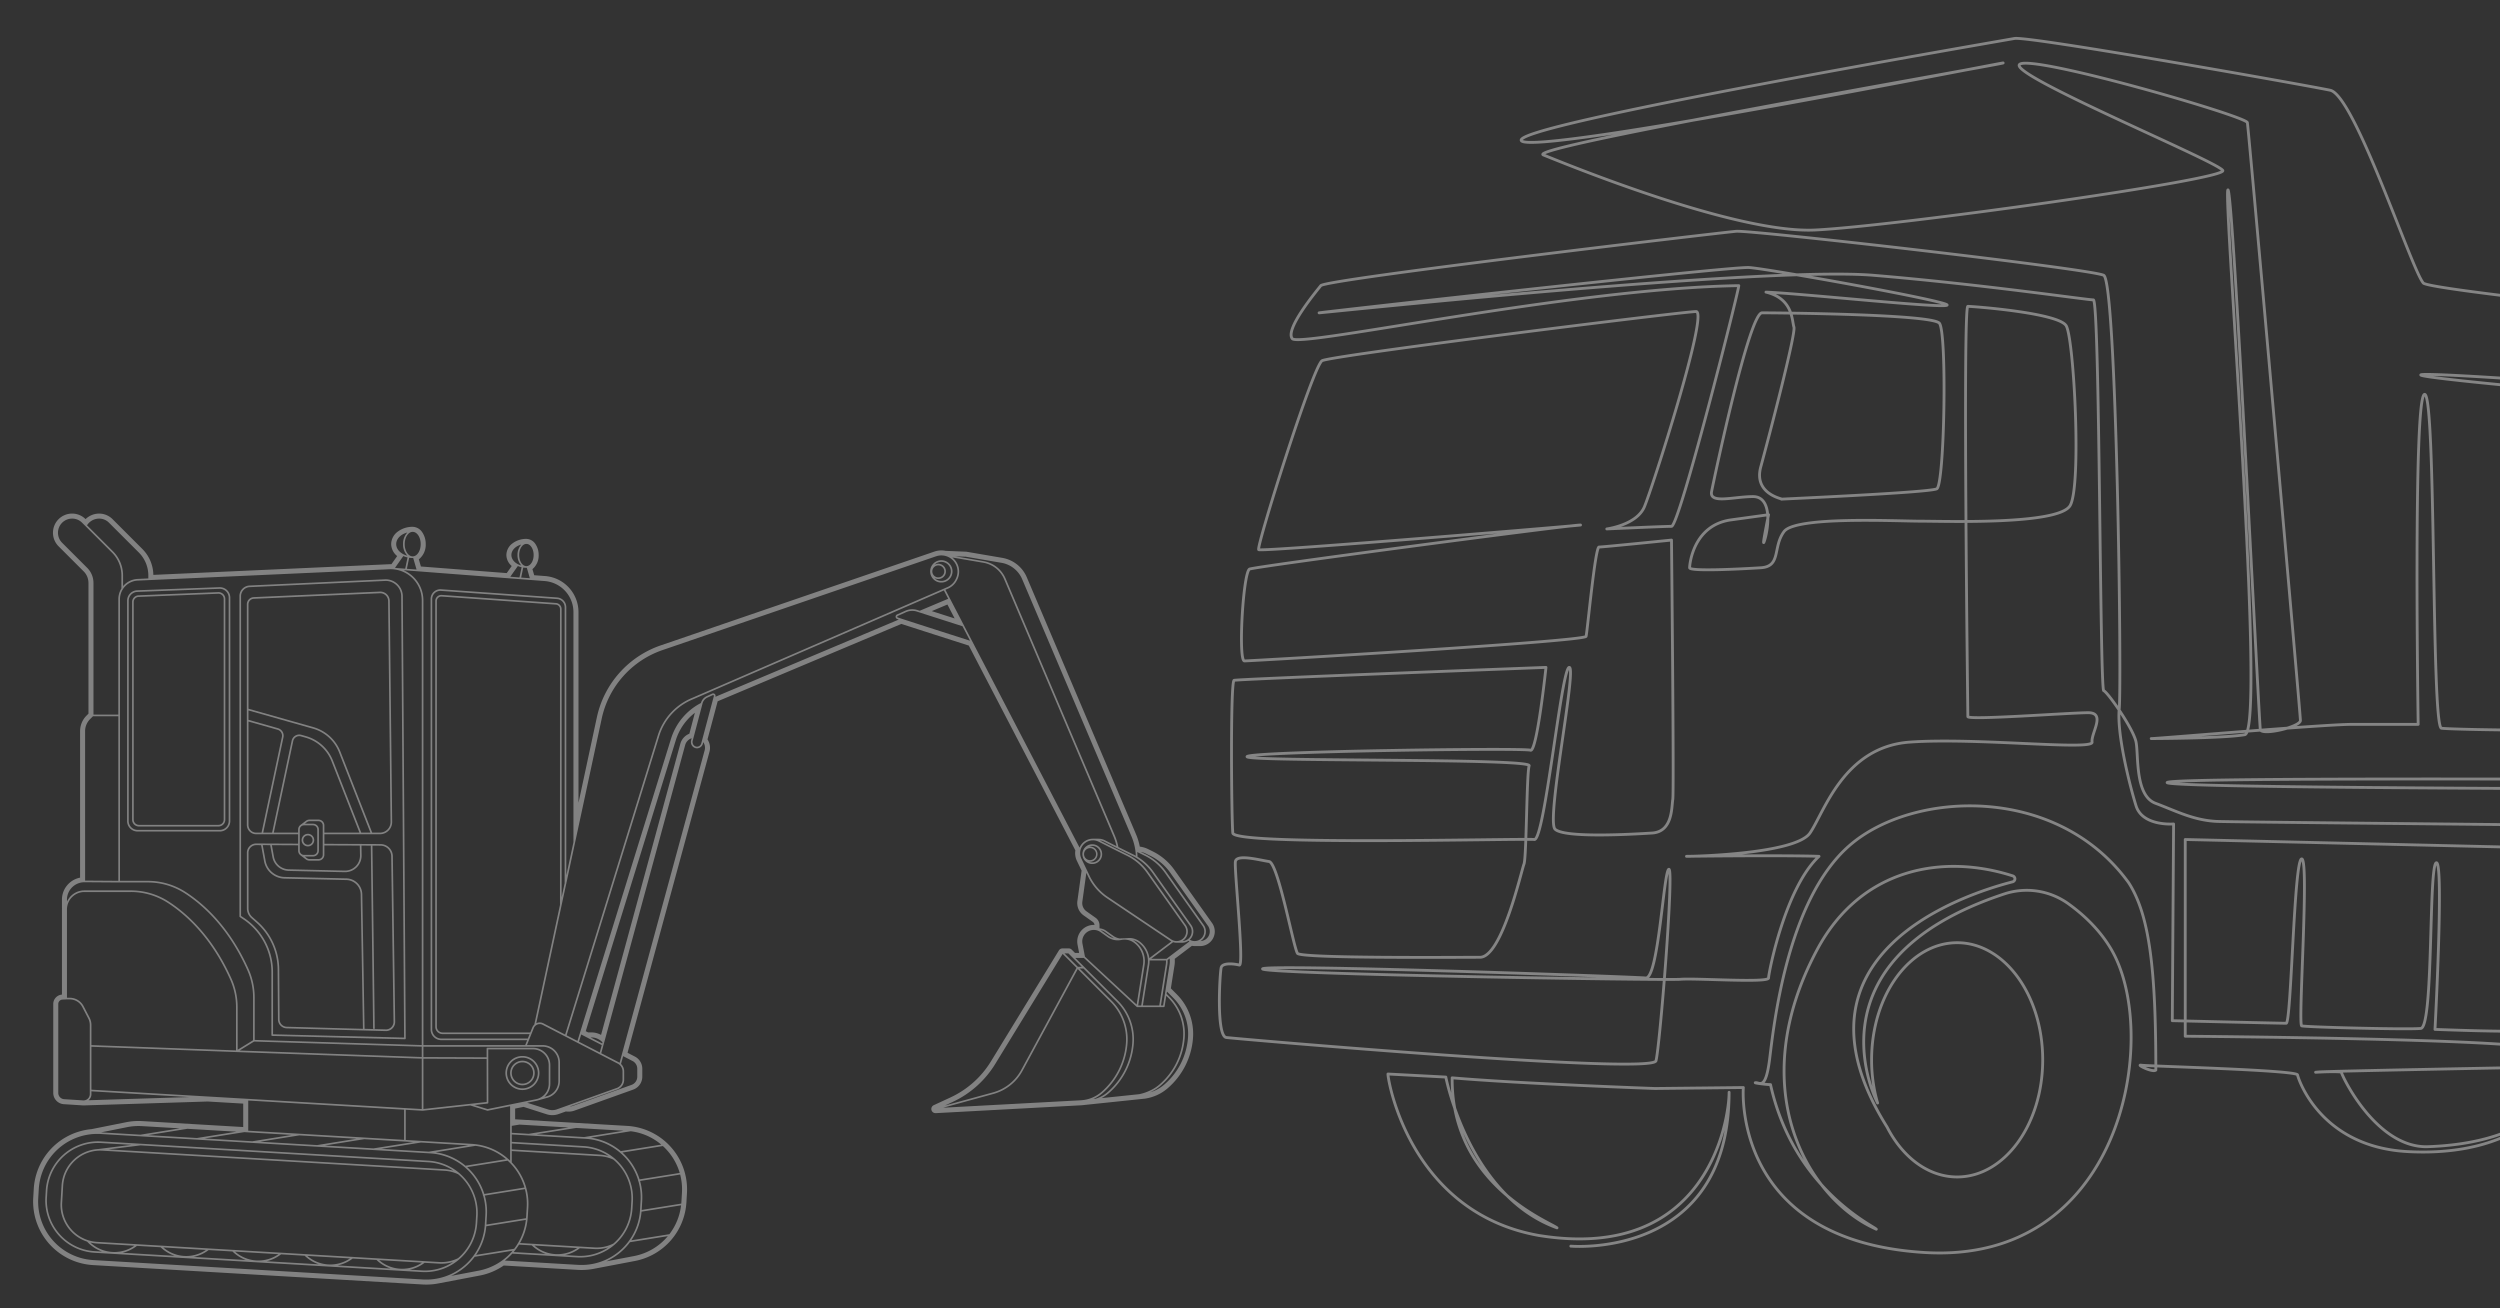 <?xml version="1.0" encoding="UTF-8"?><svg xmlns="http://www.w3.org/2000/svg" width="879" height="460"><rect width="100%" height="100%" fill="#333333" stroke="none"/><defs><clipPath id="a"><path data-name="Rectangle 2090" transform="translate(-14431 -10219)" fill="#fff" d="M0 0h879v460H0z"/></clipPath><clipPath id="b"><path data-name="Rectangle 1918" fill="#fff" stroke="rgba(0,0,0,0)" d="M0 0h415.472v271.087H0z"/></clipPath><clipPath id="c"><path data-name="Rectangle 2030" fill="none" stroke="#fff" d="M0 0h824.692v430.27H0z"/></clipPath></defs><g data-name="Groupe de masques 2400" transform="translate(14431 10219)" clip-path="url(#a)"><g data-name="Groupe 2567"><g data-name="Groupe 2290"><g data-name="Groupe 2289" transform="translate(-14419.355 -10038.424)" clip-path="url(#b)" fill="#fff" stroke="rgba(0,0,0,0)" opacity=".39"><path data-name="Tracé 2586" d="M129.998 29.09l1.021 155.441a.3.3 0 01-.295.3h-.007l-46.657-1.167a.294.294 0 01-.287-.294v-22.126a22.3 22.3 0 00-9.958-18.6l-1.151-.767a.294.294 0 01-.131-.245V29.04a3.756 3.756 0 013.59-3.758l47.567-2.177a6.031 6.031 0 016.307 5.986m-2.285-3.908a5.391 5.391 0 00-3.739-1.5c-.085 0-.171 0-.256.006L76.149 25.87a3.169 3.169 0 00-3.029 3.17v112.435l1.02.679a22.891 22.891 0 0110.22 19.089v21.835l46.067 1.152-1.018-155.14a5.4 5.4 0 00-1.7-3.912"/><path data-name="Tracé 2587" d="M65.635 111.8h-28.9a3.71 3.71 0 01-3.706-3.706V30.663a3.694 3.694 0 013.566-3.7l28.9-1.09a3.705 3.705 0 013.845 3.7v78.522a3.71 3.71 0 01-3.706 3.706m3.117-82.228a3.117 3.117 0 00-3.113-3.117h-.121l-28.9 1.09a3.107 3.107 0 00-3 3.115v77.432a3.121 3.121 0 003.117 3.117h28.9a3.12 3.12 0 003.117-3.117z"/><path data-name="Tracé 2588" d="M65.171 110.031h-27.97a2.416 2.416 0 01-2.413-2.413V31.09a2.356 2.356 0 012.268-2.361l28.019-1.124a2.413 2.413 0 012.51 2.411v77.6a2.416 2.416 0 01-2.413 2.413m1.824-80.014a1.824 1.824 0 00-1.822-1.825h-.076l-28.019 1.124a1.769 1.769 0 00-1.7 1.772v76.528a1.827 1.827 0 001.824 1.825h27.97a1.826 1.826 0 001.824-1.825z"/><path data-name="Tracé 2589" d="M124.064 181.958h-.139l-34.812-.961a3.158 3.158 0 01-3.031-3.138l-.125-17.636a22.062 22.062 0 00-7.37-16.283l-1.9-1.691a4.6 4.6 0 01-1.538-3.429v-19.551a3.285 3.285 0 013.284-3.286h.018l14.721.071v-3.3H78.427a3.29 3.29 0 01-3.286-3.286V31.905a2.533 2.533 0 012.426-2.535l44.332-1.953a3.353 3.353 0 013.5 3.314l.846 77.655a4.32 4.32 0 01-4.321 4.368h-19.51v3.346l19.772.094a4.344 4.344 0 014.3 4.261l.82 58.208a3.253 3.253 0 01-3.244 3.3m-45.615-65.386a2.7 2.7 0 00-2.711 2.7v19.548a4.008 4.008 0 001.341 2.99l1.9 1.691a22.652 22.652 0 017.567 16.718l.125 17.636a2.569 2.569 0 002.463 2.554l26.83.741-.8-47.24a5.13 5.13 0 00-5.025-5.056l-21.753-.5a7.523 7.523 0 01-7.2-6.136l-1.036-5.632zm-2.719-44.063l10.38 2.938a2.744 2.744 0 011.931 3.2l-7.128 33.516h3.116L90.9 79.839a2.737 2.737 0 013.422-2.064l1.631.461a14.476 14.476 0 019.485 8.6l9.924 25.33h3.223L107.507 83.89a13.884 13.884 0 00-9.1-8.249l-22.682-6.42zm2.7 39.657h1.883l7.154-33.638a2.154 2.154 0 00-1.516-2.514L75.73 73.126v36.347a2.7 2.7 0 002.7 2.7m46.151-1.108a3.7 3.7 0 001.078-2.665l-.846-77.655a2.765 2.765 0 00-2.886-2.732l-44.332 1.953a1.945 1.945 0 00-1.863 1.947v36.7l22.842 6.465a14.477 14.477 0 019.484 8.6l11.163 28.491h2.7a3.706 3.706 0 002.655-1.108m-9.846 1.108l-9.84-25.115a13.886 13.886 0 00-9.1-8.25l-1.631-.461a2.149 2.149 0 00-2.686 1.62l-6.848 32.206h8.543V111.1a2.064 2.064 0 01.874-1.684h0l1.89-1.432.179.235-.177-.239a2.049 2.049 0 011.227-.4h3.183a2.068 2.068 0 012.066 2.066v2.518zm-18.415 9.02a1.47 1.47 0 00.847.267h3.183a1.479 1.479 0 001.477-1.478v-10.331a1.479 1.479 0 00-1.477-1.478h-3.183a1.465 1.465 0 00-.874.286h0l-.767.581h2.9a2.068 2.068 0 012.066 2.066v7.412a2.068 2.068 0 01-2.066 2.066h-2.9zm-2.053-1.56l.174.132a1.468 1.468 0 00.8.238h3.183a1.479 1.479 0 001.477-1.478V111.1a1.479 1.479 0 00-1.477-1.478h-3.183a1.468 1.468 0 00-.824.252l-.014.01h0a1.476 1.476 0 00-.64 1.216v7.412a1.473 1.473 0 00.5 1.108m6.083 2.415h-3.183a2.054 2.054 0 01-1.188-.375l.169-.241-.178.234-1.867-1.419a2.065 2.065 0 01-.928-1.723v-1.875l-9.218-.044.749 4.074a5.384 5.384 0 005.15 4.391l19.7.455a5.253 5.253 0 005.374-5.34l-.057-3.433-12.46-.059v3.288a2.069 2.069 0 01-2.066 2.066m25.551-1.58a3.752 3.752 0 00-3.716-3.68l-2.864-.014.815 64.41-.589.007-.815-64.421-3.268-.016.057 3.42a5.842 5.842 0 01-5.837 5.94h-.14l-19.7-.455a5.975 5.975 0 01-5.715-4.873l-.769-4.184-2.605-.012 1.015 5.522a6.933 6.933 0 006.632 5.655l21.753.5a5.717 5.717 0 015.6 5.635l.8 47.266 7.394.2a2.664 2.664 0 002.774-2.7z"/><path data-name="Tracé 2590" d="M96.616 112.589a2.221 2.221 0 11-2.221 2.221 2.223 2.223 0 012.221-2.221m0 3.853a1.632 1.632 0 10-1.632-1.632 1.634 1.634 0 001.632 1.632"/><path data-name="Tracé 2591" d="M4.43 238.065a18.466 18.466 0 0119.5-17.33l115.051 6.771a18.444 18.444 0 0117.33 19.5l-.138 2.346a18.439 18.439 0 01-18.411 17.362c-.361 0-.724-.01-1.086-.032l-115.051-6.771a18.446 18.446 0 01-17.33-19.5zm134.515-9.971l-101.183-5.955-11.221 1.412 118.181 6.955a13.649 13.649 0 013.044.529 17.688 17.688 0 00-8.82-2.942m16.639 21.22l.138-2.346a17.716 17.716 0 00-6.288-14.677 12.976 12.976 0 00-4.746-1.2l-120.3-7.08a13.087 13.087 0 00-13.814 12.277l-.35 5.96a13.061 13.061 0 0012.277 13.812l120.3 7.08a13.063 13.063 0 006.622-1.359 17.707 17.707 0 006.161-12.47m-34.841 13.12l-8.4-.494a12.788 12.788 0 01-5.264 2.407l18.582 1.094a12.876 12.876 0 01-4.921-3.006m9.027 3.083a12.21 12.21 0 006.951-2.143l-15.049-.886a12.26 12.26 0 008.1 3.029m-18.353-3.632l-15.015-.884a12.337 12.337 0 0015.015.884m-15.945-.938l-8.3-.489a12.767 12.767 0 01-5.047 2.419l18.3 1.077a12.87 12.87 0 01-4.951-3.008m-9.22-.543l-15.249-.9a12.34 12.34 0 0015.249.9m-16.167-.951l-8.391-.494a12.779 12.779 0 01-5.284 2.406l18.39 1.082a12.88 12.88 0 01-4.716-2.994m-9.32-.548l-15-.882a12.336 12.336 0 0015 .882m-15.927-.937l-8.329-.49a12.769 12.769 0 01-5.079 2.417l18.377 1.082a12.868 12.868 0 01-4.969-3.009m-9.248-.544l-13.125-.772a13.656 13.656 0 01-2.329-.341 12.37 12.37 0 008.419 3.316 12.2 12.2 0 007.036-2.2m101.121 8.667a17.776 17.776 0 0010.938-2.958 13.676 13.676 0 01-4.073.622c-.269 0-.538-.008-.807-.024l-5.12-.3a12.783 12.783 0 01-5.232 2.409zM9.359 253.357a17.74 17.74 0 0012.3 5.963l2.58.152a12.946 12.946 0 01-5.251-3.485 13.644 13.644 0 01-9.353-13.77l.35-5.96a13.677 13.677 0 0112.85-12.831l11.717-1.475-9.786-.576-.871-.052q-.534-.031-1.062-.031A17.881 17.881 0 005.019 238.1l-.137 2.345a17.738 17.738 0 004.479 12.912"/><path data-name="Tracé 2592" d="M172.039 202.684a5.991 5.991 0 115.991-5.991 6 6 0 01-5.991 5.991m0-11.393a5.4 5.4 0 105.4 5.4 5.409 5.409 0 00-5.4-5.4"/><path data-name="Tracé 2593" d="M172.04 201.021a4.329 4.329 0 114.329-4.329 4.334 4.334 0 01-4.329 4.329m0-8.069a3.74 3.74 0 103.74 3.74 3.744 3.744 0 00-3.74-3.74"/><path data-name="Tracé 2594" d="M323.263 20.326a3.934 3.934 0 11-3.934-3.934 3.939 3.939 0 013.934 3.934m-7.1 0a2.1 2.1 0 102.1-2.1 2.1 2.1 0 00-2.1 2.1m3.165-3.346a3.335 3.335 0 00-2.4 1.016 2.686 2.686 0 110 4.659 3.345 3.345 0 102.4-5.676"/><path data-name="Tracé 2595" d="M375.88 119.74a3.479 3.479 0 11-3.479-3.479 3.483 3.483 0 013.479 3.479m-6.369 0a2.106 2.106 0 102.106-2.106 2.108 2.108 0 00-2.106 2.106m2.89-2.89a2.873 2.873 0 00-1.087.214 2.751 2.751 0 01.3-.018 2.695 2.695 0 010 5.389 2.751 2.751 0 01-.3-.018 2.89 2.89 0 101.087-5.567"/><path data-name="Tracé 2596" d="M.039 240.595l.19-3.213a22.387 22.387 0 0120.308-20.953l11.92-2.383a22.425 22.425 0 014.627-.481c.448 0 .894.013 1.326.039l35.46 2.091v-8.241l-12.471-.737-43.478 1.372h-.198c-.1 0-.18 0-.263-.008l-6.667-.424a3.976 3.976 0 01-3.714-3.962v-31.262a3.315 3.315 0 013.057-3.309v-29.929c0-.158 0-.316.015-.478a1.181 1.181 0 01-.015-.186v-2.776a7.894 7.894 0 016.375-7.751V76.531a7.749 7.749 0 012.286-5.52l.66-.66v-45.95a5.734 5.734 0 00-1.688-4.079l-8.814-8.813a6.687 6.687 0 01-1.974-4.763 6.727 6.727 0 0111.461-4.8A6.844 6.844 0 0122.299.064a6.648 6.648 0 015.65 1.92L38.381 12.42a13.187 13.187 0 013.889 9.134l82.829-3.743c.182-.008.37-.013.558-.013h.32l2.022-2.858a5.525 5.525 0 01-2.107-4.21 5.525 5.525 0 012.336-4.4 8.629 8.629 0 015.235-1.678 4.163 4.163 0 013.37 1.941 7.291 7.291 0 011.207 4.132 6.541 6.541 0 01-2.423 5.37l.726 2.509 30.176 2.319 1.76-2.492a5.149 5.149 0 01-1.882-3.866 5.172 5.172 0 012.181-4.114 8.006 8.006 0 014.865-1.556 3.926 3.926 0 013.179 1.824 6.787 6.787 0 011.129 3.852 6.161 6.161 0 01-2.193 4.956l.621 2.145 3.57.273h.034a12.726 12.726 0 0111.968 12.711V101.7l6.455-30.05a34.4 34.4 0 0122.787-25.419l95.926-32.881a7.445 7.445 0 013.918-.248l7.178.3h.061a1.35 1.35 0 01.141.019l12.51 2.14a11.459 11.459 0 018.655 6.846l38.423 90.4a21.062 21.062 0 011.3 4.288 9.226 9.226 0 012.936.877l.982.485.636.314a20.4 20.4 0 017.6 6.482l13.264 18.707a5.136 5.136 0 01-4.19 8.107h-1.94a5.084 5.084 0 01-.96-.092l-6.047 4.58.014.176a9.781 9.781 0 01-.1 2.178l-1.27 8.026 2.092 2.1a19.642 19.642 0 015.7 15.257 25.811 25.811 0 01-8.979 17.825 15.542 15.542 0 01-3.581 2.3 16.22 16.22 0 01-4.194 1.269 1.209 1.209 0 01-.124.018l-1.867.194-19.353 2.023h-.03c-.4.058-.8.1-1.191.121l-51.151 2.766h-.08a1.472 1.472 0 01-.626-2.8h.007l5.87-2.72a32.869 32.869 0 0014.25-12.691l23.893-39.009a1.463 1.463 0 011.077-.692 1.229 1.229 0 01.125-.009h2.267a1.481 1.481 0 011.04.43l1.148 1.15h1.451l-.56-2.923a5.972 5.972 0 01-.1-1.1 5.827 5.827 0 015.834-5.824h.23a1.416 1.416 0 00-.592-1.049l-3.231-2.293a5.3 5.3 0 01-2.189-5.066l1.479-10.676-1.655-3.442a6.275 6.275 0 01-.54-3.686l-37.469-72a6607.54 6607.54 0 01-23.7-7.613l-64.592 27.2-3.579 13.411a5.309 5.309 0 01.7 4.338l-28.811 105.834 2.578 1.332a4.81 4.81 0 012.61 4.286v2.793a4.833 4.833 0 01-3.2 4.542l-20.588 7.364a6.433 6.433 0 01-3.087.317l-2.574.921a6.5 6.5 0 01-4.176.068l-8.125-2.6-2.958.6v3.77l39.406 2.319a22.381 22.381 0 0121.006 23.634l-.188 3.211a22.344 22.344 0 01-18.014 20.631l-.032.006-14.531 2.769-.052.009a22.33 22.33 0 01-4.225.4c-.446 0-.893-.013-1.328-.039l-26.049-1.533a22.158 22.158 0 01-8.372 3.519l-.032.006-14.531 2.769-.077.012a22.354 22.354 0 01-4.2.4c-.446 0-.893-.013-1.328-.039l-115.888-6.818A22.383 22.383 0 01.039 240.595m21.109 21.87l115.886 6.821a20.592 20.592 0 0017.85-8.437l-.01-.063.063-.01a20.47 20.47 0 003.863-10.836l.189-3.212a20.5 20.5 0 00-.751-6.846l-.063.01-.077-.477a20.626 20.626 0 00-18.456-14.453l-39.753-2.34-.082.013v-.018l-22.7-1.336-.046.007v-.01l-53.3-3.137c-.41-.024-.817-.036-1.223-.036a20.619 20.619 0 00-20.547 19.382l-.192 3.208a20.615 20.615 0 0019.349 21.77m135.666 3.992l.041.213-.026-.142zm-.056-.289a20.531 20.531 0 0011.825-6.987l-13.316 2.137a21.333 21.333 0 01-8.332 6.722zm54.647-4.829l.039.2-.028-.149zm-.058-.3a20.531 20.531 0 0011.825-6.987l-13.315 2.137a21.334 21.334 0 01-8.333 6.722zm-.958-60.166a3.065 3.065 0 002.028-2.88v-2.798a3.047 3.047 0 00-1.655-2.717l-3.311-1.712-.745 2.736a3.644 3.644 0 011.113 2.622v2.933a3.655 3.655 0 01-2.42 3.438l-16.768 6a4.727 4.727 0 001.17-.255zm157.159-81.568h0m.407 36.335h1.244l-.828-4.322a4.765 4.765 0 01-.078-.667 4.864 4.864 0 00.077.667l.829 4.322zm-29.675 37.875a34.622 34.622 0 01-15.014 13.371l-2.674 1.239 16.914-4.631a16.128 16.128 0 009.874-7.835l19.477-35.946-4.88-4.887zm54.6-73.159l-1.619-.8a7.409 7.409 0 00-1.887-.631l1.826.9a19.229 19.229 0 017.162 6.108l13.264 18.707a3.952 3.952 0 01-1.15 5.656 3.37 3.37 0 002.609-5.315l-13.264-18.707a18.637 18.637 0 00-6.942-5.921M340.428 17.301l-12.5-2.139-3.767-.155 10.021 1.715a10.292 10.292 0 017.771 6.145l38.423 90.4a19.957 19.957 0 011.215 3.978l1.978.986c1.127.559 2.228 1.1 3.225 1.595q.464.228.914.482a18.742 18.742 0 00-.152-1.775 19.315 19.315 0 00-1.373-5.036l-38.427-90.402a9.7 9.7 0 00-7.328-5.8m-22.936-2.281l-95.937 32.892a32.759 32.759 0 00-21.623 24.116l-9.365 43.6-3.094 14.406v.194h-.042l-2.44 11.361-1.044 4.853v.014l-7.032 32.737c.076-.036.152-.07.231-.1a2.826 2.826 0 012.275.139l7.629 3.942.083-.267 32.453-104.835a21.018 21.018 0 0112.061-13.238l89.829-38.987a5.683 5.683 0 002.842-2.719l.119-.242a5.678 5.678 0 00-6.944-7.86m1.654-.891h-.12.12m-.263.013l-.131.011.131-.011m-.264.024l-.141.018.141-.018m-.265.036l-.151.026.151-.026m-.265.048l-.161.035.161-.035m-.265.059c-.058.014-.115.03-.173.046.057-.016.115-.032.173-.046m-.264.072a5.876 5.876 0 000 0m-98.222 33.714a33.225 33.225 0 00-5.368 2.779 33.244 33.244 0 015.368-2.779m-39.721-24.39l.015-.276-.021.275-49.359-3.792a11.6 11.6 0 016.977 10.619v156.335h35.775l.69-1.706h-30.178a3.779 3.779 0 01-3.775-3.775V30.039a3.447 3.447 0 013.69-3.439l40.835 2.883a3.459 3.459 0 013.2 3.439v94.3l.383-1.785 2.129-9.91v-80.87a10.96 10.96 0 00-10.361-10.952m-6.175-4.638a7.606 7.606 0 01-1.115-.082l-.729 3.51 3.052.234-1.063-3.67h-.141m-2.448 3.393l.746-3.577a6.872 6.872 0 01-1.306-.442l-2.664 3.772zm-1.345-4.451h-.007.007m-.235-.162l-.032-.023.032.023m-.228-.174l-.035-.028.035.028m-.229-.195l-.019-.016.019.016m2.675.772a5.282 5.282 0 01-1.328-3.674 5.283 5.283 0 011.328-3.675c-2.025.547-3.476 1.988-3.476 3.675s1.45 3.128 3.476 3.674m-3.449-1.672l.05.075-.05-.075m.154.22l.049.064-.049-.064m.182.228l.032.039-.032-.039m2.374-2.45c0 2.156 1.14 3.909 2.541 3.909s2.541-1.754 2.541-3.909-1.14-3.909-2.541-3.909-2.541 1.754-2.541 3.909m4.809 3.1l.01-.015-.01.015m.172-.282l.008-.014-.008.014m-.986 1.168h0m.221-.184l.01-.009-.01.009m-.945.576h-.009l.367 1.266-.366-1.266h.008m.252-.1l-.011.005.011-.005m-38.15-8.11c0-2.375-1.26-4.308-2.81-4.308s-2.81 1.932-2.81 4.308 1.261 4.308 2.81 4.308 2.81-1.932 2.81-4.308m-1.252 4.35h0m.121-.1l.011-.01-.011.01m.124-.107l.008-.008-.008.008M22.539 1.813a5.053 5.053 0 00-3.59 2.3l9.134 9.134a12.023 12.023 0 013.546 8.561v3.7a7.118 7.118 0 015.145-2.536l3.734-.169v-1a11.443 11.443 0 00-3.374-8.144L26.699 3.232a4.835 4.835 0 00-4.16-1.419m.374-.625h-.1.1M8.844 172.433v31.262a2.205 2.205 0 002.06 2.2l6.672.425a2.2 2.2 0 002.34-2.2V179.8a4.961 4.961 0 00-.555-2.275l-2.1-4.04a4.923 4.923 0 00-4.385-2.664h-1.261l-1.292.062a1.551 1.551 0 00-1.478 1.551m28.891 45.941l13.818-2.226-13.249-.78a20.651 20.651 0 00-5.492.409l-.058-.274.055.275-8.916 1.781zm16.529-2.066l-13.818 2.226 17.134 1.009 13.934-2.219zm19.982 1.176l-13.933 2.219 16.764.986 13.821-2.227zm25.612 4.547l13.84-2.227-20.093-1.183-13.817 2.227zm58.795 17.188l14.1-2.263a20.52 20.52 0 00-4.381-7.891 20.956 20.956 0 00-1.534-1.553l-14.229 2.282a21.277 21.277 0 016.044 9.423m.922 7.544l-.189 3.212h0l13.918-2.234a21.9 21.9 0 00.043-.575l.189-3.212a20.65 20.65 0 00-.627-6.428l-14.086 2.26a21.086 21.086 0 01.753 6.975m17.706-40.965l.056-.016a5.534 5.534 0 003.933-5.281v-6.584a5.52 5.52 0 00-5.514-5.514h-15.732l.03 18.751a.3.3 0 01-.262.293l-4.609.51 4.6 1.422 17.07-3.476c.144-.029.287-.065.426-.105m-12.442-18.341H137.23v3.626l22.212.084v-3.061a.294.294 0 01.294-.295h16.026a6.11 6.11 0 016.1 6.1v6.587a6.112 6.112 0 01-2.094 4.595l.46-.13.022-.005a5.531 5.531 0 004.413-5.4v-6.584a5.52 5.52 0 00-5.514-5.514zm-87.14-1.814l-5.1 3.148 64.04 2.28v-3.622zm81.745 6.113l-22.213-.084v17.68l22.237-2.463zm.389 18.213a.294.294 0 01-.146-.007l-5.968-1.844-16.75 1.855h-.05 0l-5.9-.346v10.611l23.206 1.366a21.024 21.024 0 0113.486 5.922v-19.162zm8.468 13.584l31.011 1.825a13.648 13.648 0 013.043.529 17.686 17.686 0 00-8.82-2.942l-25.236-1.485zm35.723 3.609a12.976 12.976 0 00-4.746-1.2l-30.979-1.819v3.979c.173.182.345.366.512.554a21.042 21.042 0 015.313 15.315l-.189 3.212a21.157 21.157 0 01-2.751 9.269l26.206 1.542a13.077 13.077 0 006.621-1.359 17.707 17.707 0 006.16-12.47l.138-2.346a17.717 17.717 0 00-6.288-14.678m-27.763 30.2a12.342 12.342 0 0015.049.885zm21.9 1.265q-.4 0-.807-.024l-5.12-.3a12.785 12.785 0 01-5.232 2.407l4.295.253a17.775 17.775 0 0010.938-2.958 13.681 13.681 0 01-4.074.622m-22.831-1.32l-4.485-.264a21.218 21.218 0 01-1.885 2.606l11.291.665a12.874 12.874 0 01-4.922-3.006m-2.087-8.956l-13.9 2.232a21.041 21.041 0 01-3.6 10.065l13.384-2.148a20.564 20.564 0 004.112-10.149m-6.979-21.34a20.4 20.4 0 00-10.73-4.7l-14.02 2.251a21.066 21.066 0 0110.576 4.777l-.009-.056zm-27.1-2.664l13.853-2.224-16.63-.979-13.973 2.217zm-19.477-1.149l13.973-2.217-17.233-1.013-13.844 2.225zm10.751-3v-10.6l-54.794-3.216v10.6zm6.211-10.834v-17.704l-65.03-2.315h0l-51.105-1.876v15.083zM20.506 186.877l50.822 1.866v-15.188a23.747 23.747 0 00-2.077-9.766c-6.623-14.794-15.569-22.794-21.908-26.894a23.888 23.888 0 00-13.008-3.832h-16.3a6.139 6.139 0 00-6.136 6.132v31.035h.979a5.51 5.51 0 014.907 2.982l2.1 4.04a5.55 5.55 0 01.622 2.547zm0 16.261v.985a2.762 2.762 0 01-.881 2.034c-.043.041-.089.078-.135.115l35.393-1.116zm-9.161-64.605a4.87 4.87 0 00-.015.211c0-.071.009-.141.016-.211zm.611-5.644c-.022.046-.043.094-.064.141l.064-.141m-.13.293l-.058.147c.019-.049.038-.1.058-.147m-.117.3c-.019.051-.035.1-.052.154l.052-.154m-.1.307a7.56 7.56 0 000 0m-.088.313l-.04.171c.013-.057.025-.114.04-.171m-.073.32l-.033.183c.011-.061.021-.123.033-.183m-.057.325c-.01.068-.018.136-.026.2.008-.068.016-.137.026-.2m-.042.33a6.887 6.887 0 000 0m.555 1.373a6.729 6.729 0 016.132-3.976h16.3a24.475 24.475 0 0113.328 3.926c6.405 4.145 15.443 12.219 22.125 27.146a24.33 24.33 0 012.128 10.007v14.965l5.409-3.341v-14.976a23.75 23.75 0 00-2.077-9.766c-6.623-14.8-15.569-22.791-21.907-26.893a23.886 23.886 0 00-13.009-3.832H30.248l-12.214-.088a6.139 6.139 0 00-6.135 6.133zm4.878-7.3l-.074.013.074-.013m-.291.062l-.1.024.1-.024m-.3.079l-.117.033.117-.033m-.3.094l-.123.042.123-.042m-.3.109l-.125.049.125-.049m-.294.124l-.125.057.125-.057m-.287.137l-.125.064.125-.064m-.28.151a4.922 4.922 0 00-.123.071l.123-.071m-.273.164l-.12.077.12-.077m-.265.176l-.117.083.117-.083m-.255.188l-.113.089.113-.089m4.344-1.4l11.68.084V71.254H21.05l-1.005 1.005a6 6 0 00-1.769 4.272zm2.353-104.633h0a6.923 6.923 0 00-.662-2.968 6.926 6.926 0 01.662 2.968m-10.435-14.14l8.813 8.814a7.483 7.483 0 012.206 5.326v46.265h8.733V30.113a7.119 7.119 0 011.084-3.787v-4.513a11.439 11.439 0 00-3.374-8.145L17.231 3.232a4.833 4.833 0 00-3.476-1.466 4.977 4.977 0 00-3.552 8.5m5.896-8.555a5.387 5.387 0 00-1.911-.516 5.387 5.387 0 011.906.514m2.428 1.986l.007-.011-.007.011zm1.211-1.308l-.03.024.03-.024m17.066 21.181a6.54 6.54 0 00-6.255 6.544v99.009h9.788a24.475 24.475 0 0113.328 3.926c6.406 4.148 15.439 12.22 22.125 27.148a24.332 24.332 0 012.128 10.007v14.856l58.727 1.8V30.531a10.975 10.975 0 00-9.3-10.843h-.009a11.066 11.066 0 00-1.645-.124q-.255 0-.511.012zm94.021-4.2l.823-3.943a7.475 7.475 0 01-1.472-.5l-2.935 4.156.173.023zm-4.674-.379h-.133.133m.418.024l.149-.211zm2.81-4.52l-.077-.051.077.051m-.253-.171l-.094-.069.094.069m-.242-.182l-.1-.077.1.077m-.233-.194l-.09-.079.09.079m-.23-.214c-.023-.023-.048-.045-.071-.069l.071.069m3.165 1.074a5.7 5.7 0 01-1.516-4.074 5.7 5.7 0 011.516-4.074c-2.279.582-3.923 2.188-3.923 4.074s1.643 3.492 3.923 4.074m-3.991-2.141l.068.116a4.404 4.404 0 01-.068-.116m.145.238l.075.113q-.039-.056-.075-.113m.162.233l.079.106a4.163 4.163 0 01-.079-.106m.185.234l.075.09-.075-.09m5.382 2.258a8.317 8.317 0 01-1.242-.093l-.809 3.878 3.4.261-1.174-4.052q-.087.006-.175.006m42.742 164.04l7.159-33.328a.12.12 0 010-.014l1.046-4.865.83-3.862V33.581a1.573 1.573 0 00-1.457-1.563l-40.14-2.834a1.567 1.567 0 00-1.678 1.563v149.7a1.986 1.986 0 001.984 1.984h30.849l.709-1.754a2.821 2.821 0 01.7-1.009m-32.254 3.352a2.575 2.575 0 01-2.572-2.572V30.747a2.156 2.156 0 012.307-2.152l40.14 2.834a2.163 2.163 0 012 2.15v101.277l1.051-4.891V32.922a2.868 2.868 0 00-2.657-2.852l-40.835-2.883a2.858 2.858 0 00-3.06 2.852v151.346a3.19 3.19 0 003.186 3.186h30.415l.628-1.553zm55.274 6.446l.7-2.584-7.225-3.734-.787 2.54zm-4.687-8.264l-.242.782.843.436h1.132a7.029 7.029 0 013.413.878l27.867-102.35a5.306 5.306 0 013.183-3.549l1.938-7.357a19.512 19.512 0 00-6.692 9.6zm3.67 2.723l.063.023-.063-.023m-1.91-.328c.092 0 .185 0 .277.007-.092 0-.184-.007-.277-.007m.393.016c.061 0 .123.009.184.015a5.7 5.7 0 00-.184-.015m.322.032l.158.022-.158-.022m.309.048l.14.027-.14-.027m.3.063l.122.03-.122-.03m.3.078l.1.03-.1-.03m-1.648.352h-.28l4.095 2.116.1-.382a5.293 5.293 0 00-3.919-1.735m3.673.7h0M226.09 76.23l-.126.255c.041-.086.084-.17.126-.255m-.222.458c-.039.083-.079.167-.117.251.038-.084.077-.167.117-.251m-.212.468c-.035.081-.071.161-.105.242.034-.081.07-.161.105-.242m-.2.479l-.092.227.092-.227m-.2.5c-.025.067-.051.133-.075.2.024-.067.05-.133.075-.2m-.2.544l-.046.131.046-.131m8.221-10.512a20.543 20.543 0 00-3.032 2.411 20.558 20.558 0 013.032-2.411m-3.046 2.425c-.1.1-.207.2-.309.3.1-.1.2-.2.309-.3m-.356.352q-.142.144-.281.291.14-.147.281-.291m-.348.36q-.131.14-.26.283l.26-.283m-.339.369q-.123.137-.243.277.121-.14.243-.277m-.33.377a30.28 30.28 0 000 0m-.321.385q-.109.135-.217.272.107-.136.217-.272m-.311.393q-.1.134-.205.27.1-.136.205-.27m-.3.4q-.1.133-.194.268.1-.135.194-.268m-.293.408q-.093.133-.183.267.09-.134.183-.267m-.283.415q-.088.132-.174.266.086-.134.174-.266m-.273.422q-.083.132-.164.265.081-.133.164-.265m-.263.43q-.078.131-.154.263.076-.132.154-.263m-.253.436c-.049.087-.1.174-.145.262.048-.088.1-.175.145-.262m-.242.444a21.126 21.126 0 000 0m8.271-8.4l-1.372 5.212 1.376-5.22h0m-.089.049c-.106.059-.212.118-.317.179.1-.061.211-.12.317-.179m-.422.241c-.11.065-.22.13-.329.2l.329-.2m-.409.247c-.116.072-.232.144-.347.219.115-.074.231-.147.347-.219m-1.963 10.405h0zm-.8.282l.027-.012-.027.012m.259-.111l.021-.008-.021.008m.266-.094l.018-.005-.018.005m-1.677 1.015l.063-.063-.063.063m.209-.2l.055-.048-.055.048m.22-.179l.048-.036-.048.036m.231-.162l.04-.026-.04.026m.241-.145l.033-.018-.033.018m-1.744 1.9a5.286 5.286 0 010 0m.14-.281c.027-.05.054-.1.083-.149-.029.049-.056.1-.083.149m.154-.261l.079-.122-.079.122m.169-.243l.075-.1c-.026.032-.05.066-.075.1m.183-.227l.069-.079-.069.079m-.869 1.63l-28.317 104h0l28.317-104q.039-.143.087-.282a4.359 4.359 0 00-.087.281m.1-.3a3.977 3.977 0 010 0M200.16 185.063h.005-.005m-8.773.35l1.466-4.734 31.446-101.561a21.193 21.193 0 0110.5-12.513h0a3.725 3.725 0 012.05-2.441l1.874-.864a.865.865 0 011.2 1.009l-.028.105 64.481-27.153-.53-.174a.876.876 0 01-.088-1.631l2.883-1.3a5.975 5.975 0 014.3-.242l.785.253 10.016-4.218-1.519-2.918-88.347 38.339a20.435 20.435 0 00-11.728 12.87l-29.589 95.571-2.982 9.633zm132.63-148.539l-2.548-4.9-5.5 2.316c3 .963 5.873 1.884 8.05 2.581m-2.005-6.4h0l-9.429 3.971 1.364.439-1.364-.439zm50.47 84.429a4.487 4.487 0 00-3.9 6.43h0l2.915 6.065a18.6 18.6 0 006.392 7.378l22.282 14.956a3.37 3.37 0 004.627-4.747l-13.264-18.707a18.556 18.556 0 00-6.942-5.921c-1-.492-2.1-1.036-3.227-1.6a522.189 522.189 0 01-6.681-3.366 4.5 4.5 0 00-1.93-.5zm9.143 3.335c1.127.559 2.228 1.1 3.225 1.595a19.143 19.143 0 017.162 6.108l13.264 18.708a3.954 3.954 0 01-1.15 5.656 3.37 3.37 0 002.609-5.315l-13.264-18.707a18.559 18.559 0 00-6.942-5.921c-1-.492-2.1-1.036-3.227-1.6a515.557 515.557 0 01-6.681-3.366 4.5 4.5 0 00-1.57-.472c1.586.818 3.8 1.931 6.574 3.311m5.952-2.512l-.046-.16c.015.053.032.106.046.16m-.181-.615c-.025-.08-.052-.159-.078-.238.026.079.053.158.078.238m-.2-.614c-.038-.109-.079-.217-.119-.326.04.109.081.217.119.326m-.226-.615c-.048-.124-.1-.247-.15-.37.051.123.1.246.15.37m.77 2.46l-.026-.1.026.1m.141.62c0-.02-.009-.039-.013-.059 0 .02.009.039.013.059m22.938 32.321a3.37 3.37 0 00.33-4.294l-13.264-18.707a18.636 18.636 0 00-6.942-5.921l-2.74-1.354c.058.551.091 1.107.1 1.66a19.077 19.077 0 015.65 5.275l13.264 18.708a3.96 3.96 0 01-.388 5.044c-.048.049-.1.1-.147.143a3.363 3.363 0 004.135-.553m-4.625.941h0a3.98 3.98 0 01-2.205.673h-1.939a3.951 3.951 0 01-1.22-.195l-7.711 5.84h5.375l8.061-6.105a4 4 0 01-.36-.212m-15.396 8.508l-2.25 14.207h1.05l2.263-14.3a7.963 7.963 0 00.081-1.785 8.049 8.049 0 00-3.225-5.946 5.6 5.6 0 00-2.067-.96 6.129 6.129 0 01.771.488 8.636 8.636 0 013.46 6.379 8.548 8.548 0 01-.087 1.916m-21.356-2.5h-3.017l15.03 15.053a19.2 19.2 0 015.569 14.912 25.778 25.778 0 01-8.911 17.689 12.474 12.474 0 01-2.465 1.644l13.227-1.383a16.04 16.04 0 003.918-1.331 13.771 13.771 0 003.174-2.041 24.044 24.044 0 008.364-16.606 17.879 17.879 0 00-5.186-13.886l-.717-.719-.588 3.714a.294.294 0 01-.291.248h-9.344a.294.294 0 01-.2-.079zm20.76 16.708h5.755l2.262-14.3a7.955 7.955 0 00.095-1.509h-5.764a8.557 8.557 0 01-.1 1.6zm9.443-16.084a8.385 8.385 0 00-.038-.417l-.713.54a8.557 8.557 0 01-.093 1.754l-2.248 14.207h.749l2.262-14.3a7.966 7.966 0 00.081-1.785m-1.1 11.991l1.02 1.023a18.466 18.466 0 015.357 14.343 24.633 24.633 0 01-8.569 17.012 14.355 14.355 0 01-3.31 2.127l-.345.157a13.922 13.922 0 001.829-.692 13.773 13.773 0 003.174-2.041 24.045 24.045 0 008.364-16.606 17.877 17.877 0 00-5.186-13.886l-2.211-2.215zm-24.971 36.9a11.867 11.867 0 004.16-2.308 25.187 25.187 0 008.706-17.283 18.616 18.616 0 00-5.4-14.455l-11.725-11.74h-1.382l11.309 11.326a19.2 19.2 0 015.569 14.912 25.777 25.777 0 01-8.91 17.689 12.524 12.524 0 01-3.1 1.942zm1.946-2.308a25.185 25.185 0 008.706-17.283 18.617 18.617 0 00-5.4-14.455l-11.532-11.549-19.392 35.794a16.719 16.719 0 01-10.236 8.122l-17.664 4.833 48.4-2.617a12 12 0 007.111-2.846m-11.5-48.787h-1.382l4.711 4.718h1.382zm4.864-4.2a4.145 4.145 0 00.073.764l.877 4.576 18.175 16.853 2.215-14a7.948 7.948 0 00.081-1.785 8.048 8.048 0 00-3.225-5.946 5.561 5.561 0 00-2.553-1.052 5.429 5.429 0 00-.78-.056 5.556 5.556 0 00-1.141.119 5.486 5.486 0 01-.4.07 6.155 6.155 0 01-4.451-1.088l-2.453-1.753a4.058 4.058 0 00-6.419 3.3m.519-3.01l-.04.05.04-.05m10.676 1.881a6.118 6.118 0 01-.675-.418l-2.453-1.753a4.046 4.046 0 00-1.634-.692c.111.067.221.137.328.213l2.453 1.753a5.542 5.542 0 001.98.9m-5.128-4.589v1.088a4.617 4.617 0 012.342.852l2.453 1.753a5.573 5.573 0 002.418.977c.1-.015.21-.033.317-.056a43.539 43.539 0 002.911-.132 6.194 6.194 0 013.686 1.225 8.634 8.634 0 013.408 5.847l7.72-5.847a3.966 3.966 0 01-.36-.212l-22.282-14.956a19.193 19.193 0 01-6.594-7.612l-.647-1.346-1.405 10.149a3.54 3.54 0 001.462 3.384l3.232 2.293a3.186 3.186 0 011.339 2.593m-6.637-7.4a4.128 4.128 0 00.067.462 4.128 4.128 0 01-.067-.462m-.568-16.552l.012.039-.012-.039m.063.206l.017.048-.017-.048m.072.2l.021.053-.021-.053m.082.2l.018.04-.018-.04m-.024-3.947a5.07 5.07 0 014.525-3.129h2.105a5.09 5.09 0 012.328.566c1.058.546 2.408 1.23 4.025 2.041a19.353 19.353 0 00-1.087-3.413l-38.417-90.409a9.705 9.705 0 00-7.328-5.8l-10.907-1.86a6.263 6.263 0 011.794 7.7l-.119.242a6.27 6.27 0 01-3.136 3l-.948.412 1.647 3.165zm-41.161-77.832c-2.094-.669-8.832-2.823-15.12-4.849l-.889-.287a5.389 5.389 0 00-3.877.218l-2.881 1.306a.288.288 0 00.029.535l1.279.418c7.491 2.44 20.942 6.737 24.106 7.747zm-15.551-.132l.307.1-.307-.1m.344.111a7042.154 7042.154 0 000 0m-72.208 24.568a.273.273 0 00-.089-.282.284.284 0 00-.177-.066.275.275 0 00-.116.027l-1.87.862a3.139 3.139 0 00-1.727 2.057l-3.454 13.1a1.739 1.739 0 00.188 1.332 1.559 1.559 0 00.981.727 1.524 1.524 0 00.337.04 1.566 1.566 0 001.492-1.168zm-3.871 16.791a2.179 2.179 0 01-2.059 1.6 2.114 2.114 0 01-.469-.055h0a2.144 2.144 0 01-1.353-1 2.331 2.331 0 01-.253-1.785l.191-.724a3.522 3.522 0 00-2.279 2.428l-29.5 108.331 6.083 3.144a3.639 3.639 0 01.361.214l29.9-109.823a3.526 3.526 0 00-.475-2.906zm-30.281 120.993a3.065 3.065 0 002.028-2.88v-2.933a3.056 3.056 0 00-1.655-2.717l-26.428-13.658a2.233 2.233 0 00-3.095 1.146l-2.413 5.97h5.509a6.109 6.109 0 016.1 6.1v6.584a6.122 6.122 0 01-4.874 5.977l-2.874.813-.034.01-.1.029h0a5.677 5.677 0 01-.39.094l-3.294.671 7.42 2.379a4.756 4.756 0 003.041-.05zm-32.7 5.448h0l2.383.764zm-1.493 7.447l-2.709.435v2.445l5.967.351 13.974-2.217zm19.973 1.175l-13.974 2.217 16.75.986 13.852-2.224zm22.262 18.077l14.1-2.263a20.524 20.524 0 00-4.381-7.89 20.992 20.992 0 00-1.534-1.553l-14.227 2.283a21.276 21.276 0 016.045 9.423m.922 7.544l-.189 3.212h0l13.918-2.234c.016-.191.031-.383.043-.576l.189-3.212a20.646 20.646 0 00-.627-6.428l-14.086 2.261a21.081 21.081 0 01.753 6.975m6.688-19.754a20.4 20.4 0 00-10.731-4.7l-14.02 2.251a21.067 21.067 0 0110.576 4.777l-.009-.056zm-10.7-5.284l-.29-.035c.1.011.193.023.29.035m.383.05l-.124-.018.124.018m3.39 28.806a21.041 21.041 0 01-3.6 10.066l13.384-2.148a20.564 20.564 0 004.112-10.149zm-17.029 18.94q-.691.135-1.4.224.705-.089 1.4-.224zm-5.279-.232a20.6 20.6 0 0017.85-8.437l-.01-.063.063-.01a20.467 20.467 0 003.863-10.836l.189-3.212a20.5 20.5 0 00-.751-6.846l-.063.01-.077-.477a20.626 20.626 0 00-18.456-14.453l-25.929-1.527v2.585l25.269 1.487a18.444 18.444 0 0117.33 19.5l-.138 2.346a18.439 18.439 0 01-18.411 17.362c-.361 0-.724-.011-1.085-.032l-22.792-1.342a21.174 21.174 0 01-2.614 2.431zm3.584.491l.205-.023-.205.023M1.809 234.388l-.053.262.053-.262m.237-1.018l-.075.294c.024-.1.049-.2.075-.294m-.126.511l-.062.274.062-.274m4.454-8.847q.143-.169.29-.335-.147.166-.29.335m-4.945 12.04c0-.041.006-.083.009-.124 0 .041-.006.083-.009.124m.037-.427l.021-.215c-.008.071-.014.143-.021.215m.054-.495a18.83 18.83 0 010 0m.066-.5a18.286 18.286 0 010 0m.079-.5l.044-.254-.044.254m.431-1.973c.03-.112.062-.224.094-.336-.032.112-.064.224-.094.336m.136-.483q.144-.489.311-.968-.167.479-.311.968m.335-1.033c.048-.137.1-.273.149-.409-.051.136-.1.272-.149.409m.192-.522c.046-.119.092-.238.14-.357a18.91 18.91 0 00-.14.357m.192-.484q.07-.17.142-.338-.072.168-.142.338m.2-.469q.073-.166.149-.331-.076.165-.149.331m.208-.458q.079-.168.16-.334-.082.166-.16.334m.217-.449q.087-.174.177-.347-.09.173-.177.347m.226-.442l.2-.377-.2.377m.236-.435a21.172 21.172 0 011.364-2.132 21.129 21.129 0 00-1.364 2.132m1.387-2.164q.135-.185.274-.367-.139.182-.274.367m.314-.418q.133-.173.269-.343-.136.17-.269.343m.315-.4q.136-.168.275-.334-.139.166-.275.334m.979-1.129a21.355 21.355 0 011.825-1.743 21.386 21.386 0 00-1.824 1.745m-.333.366q.158-.178.319-.351-.161.174-.319.351m13.058-6.966h-.026.026m-.469.068l-.044.007.044-.007m-.475.079l-.047.009.047-.009m-.476.091l-.035.007.035-.007m-2.228.581l-.08.025.08-.025m-.4.132l-.154.053.154-.053m-.435.154l-.186.069.186-.069m-.445.169l-.205.082.205-.082m-.445.181l-.222.094.222-.094m-.443.192l-.238.108.238-.108m-.441.2a15.46 15.46 0 00-.26.126c.086-.042.173-.085.26-.126m-.436.213c-.1.051-.2.1-.3.156.1-.053.2-.1.3-.156m-.431.223q-.66.351-1.292.746.632-.4 1.292-.746m-1.359.789q-.176.11-.349.224.173-.114.349-.224m-.437.283a18.275 18.275 0 000 0m-.417.285q-.158.11-.313.223.155-.113.313-.223m-.4.29q-.157.116-.312.234.155-.118.312-.234m-.395.3q-.162.124-.321.253.159-.128.321-.253m-.386.305q-.173.14-.342.283.17-.143.342-.283m17.046-5.753l6.407-1.28h0a19.84 19.84 0 010 0zm10.493-1.734q-.221 0-.442.011.221-.008.442-.011m-.673.02c-.158.007-.315.017-.473.027.157-.011.315-.02.473-.027m-.644.038q-.317.024-.634.058.316-.034.634-.058m-.79.076q-.248.028-.5.062.247-.034.5-.062m-.689.09q-.245.036-.489.078.244-.042.489-.078m3.006-.227h.5c-.136 0-.272-.006-.407-.006h-.1m1.353.036a19.72 19.72 0 00-.687-.029q.344.009.687.029l36.709 2.161v-10.6h0v10.6zm-20.46-7.867h0zm-7.011-.43l3.979.253-3.979-.253a2.793 2.793 0 01-2.286-1.481 2.794 2.794 0 002.287 1.482m-2.56-2.247a2.81 2.81 0 010 0m.259.74c-.027-.052-.05-.107-.074-.161.024.054.047.109.074.161m-.109-.236c-.018-.044-.032-.09-.047-.135.016.045.03.091.047.135m-.087-.247c-.012-.039-.02-.08-.03-.12.01.04.018.081.03.12m-.115-.794c0 .092 0 .183.013.272q-.013-.134-.013-.272v-31.257q0-.107.01-.212-.01.1-.01.212zm.735-32.882a2.134 2.134 0 011.3-.523l1.018-.049v-31.041q0-.17.009-.337a6.252 6.252 0 00-.009.336v31.051l-1.008.05a2.135 2.135 0 00-1.3.523m2.321-32.284h0v-2.779q0-.172.009-.341-.008.17-.009.342zm1.033-6.351a5.315 5.315 0 010 0m-.315.558c.023-.045.045-.091.069-.135l-.069.135m.151-.283c.025-.044.049-.087.075-.13-.026.043-.05.086-.075.13m.341-.54l.085-.12-.085.12m.188-.257l.09-.115-.09.115m.2-.247l.1-.111-.1.111m.211-.237l.1-.105-.1.105m.222-.227l.1-.1-.1.1m.342-.311l-.109.095.109-.095m4.23-55.864a6.584 6.584 0 011.643-2.865 6.571 6.571 0 00-1.643 2.865M8.159 6.746a5.587 5.587 0 00.2 1.471 5.587 5.587 0 01-.2-1.471 5.425 5.425 0 011.372-3.695 5.425 5.425 0 00-1.372 3.695m1.388-3.713a7.267 7.267 0 010 0m.185-.194c.034-.034.07-.067.1-.1-.035.033-.071.065-.1.1m.225-.211l-.031.027.031-.027M22.15 1.282c.07-.014.141-.024.212-.036a4.933 4.933 0 00-.212.036m-2.222.957l.055-.039-.055.039m.241-.163l.073-.046-.073.046m.255-.154l.088-.049-.088.049m.266-.142l.1-.049-.1.049m.276-.129l.113-.047-.113.047m.285-.115a4.59 4.59 0 01.125-.044c-.042.014-.084.028-.125.044m.293-.1l.137-.04-.137.04m.3-.085a3.18 3.18 0 010 0m1.325-.171h.162-.162m3.647 1.36c-.051-.044-.1-.088-.154-.13.052.042.1.086.154.13m-.248-.2c-.048-.037-.1-.074-.146-.11.049.036.1.072.146.11m-.247-.181c-.049-.034-.1-.067-.15-.1l.15.1m-.252-.165l-.167-.1c.056.032.112.064.167.1m-.257-.149q-.127-.069-.257-.132.13.062.257.132m-.326-.162c-.066-.03-.132-.06-.2-.088.067.028.134.058.2.088m-.309-.131l-.166-.062c.056.019.111.041.166.062m-.285-.1l-.162-.05.162.05m-.284-.084a5.075 5.075 0 000 0m-.288-.073c-.063-.013-.126-.024-.189-.035.063.011.127.022.189.035m-.289-.053q-.142-.021-.285-.036.143.014.285.036m-.379-.047c-.066-.005-.133-.011-.2-.013.067 0 .133.008.2.013m3.24 1.409q.113.1.222.21l.378.378-.377-.377a5.519 5.519 0 00-.223-.211m98.425 16.377c.121 0 .242-.007.363-.008h-.023c-.113 0-.227 0-.34.008m1.753-8.254v0a4.614 4.614 0 012.494-3.876 4.613 4.613 0 00-2.494 3.877m.452 1.8l-.059-.114c.019.039.039.076.059.114m-.15-.319l-.055-.143c.018.048.035.1.055.143m-.106-.284c-.014-.042-.026-.084-.038-.126.012.042.024.085.038.126m-.076-.261q-.017-.065-.03-.131.014.066.03.131m-.058-.267l-.022-.132c.006.044.014.088.022.132m-.039-.276c0-.043-.01-.085-.013-.128 0 .043.008.086.013.128m8.547-4.155a5.936 5.936 0 011.223 3.758v0a5.935 5.935 0 00-1.224-3.759m.552 6.676a3.546 3.546 0 000 0m.108-.223l.063-.141c-.02.048-.042.094-.063.141m.088-.2c.018-.045.037-.089.054-.135l-.054.135m.077-.2l.05-.141-.05.141m.071-.2q.026-.078.05-.158l-.05.158m.064-.2q.029-.1.055-.2-.026.1-.055.2m.057-.209q.057-.222.1-.454-.042.231-.1.454m.1-.472q.018-.1.034-.208-.015.1-.034.208m.039-.247a5.006 5.006 0 000 0m.029-.237q.011-.1.018-.2-.007.1-.018.2m.021-.236q.008-.117.012-.236 0 .119-.012.236m-.693 2.5a9.06 9.06 0 01-.054.1c.019-.033.036-.066.054-.1m-.454.695l.025-.031-.025.031m.1-.129l.039-.053-.039.053m.1-.146l.044-.066-.044.066m.1-.156l.047-.079-.047.079m-.562 5.738l-1.221-4.217h0l1.222 4.217 10.015.769zm32.661-3.3a5.104 5.104 0 01-.045-.076l.045.076m5.341-6.354c-3.235 0-5.866 2.018-5.866 4.5v0c0-2.48 2.632-4.5 5.866-4.5a3.088 3.088 0 012.647 2.1 3.088 3.088 0 00-2.647-2.1m-5.474 6.112l-.031-.059.031.059m-.131-.286l-.026-.071.026.071m-.085-.234c-.011-.032-.02-.065-.03-.1l.03.1m-.069-.24a3.287 3.287 0 01-.025-.106l.025.106m-.053-.246l-.018-.107c.005.036.012.071.018.107m-.035-.257c0-.033-.008-.066-.01-.1 0 .034.007.067.01.1m8.572 1.859l.009-.023-.009.023m.118-.33l.012-.038-.012.038m.1-.36v-.017.017m.077-.352v-.02.02m.056-.36l.006-.051c0 .017 0 .034-.006.051m.038-.4v-.046.046m.26 7.919l2.837.218h0zm13.746 11.195c.008.171.012.343.013.515 0-.173 0-.344-.013-.515m16.541 22.61a33.271 33.271 0 00-7.745 15.2l-8.186 38.112 8.188-38.112a33.267 33.267 0 017.743-15.2q.686-.765 1.417-1.482-.73.719-1.417 1.483m112.2-42.57h0m.731.038l-.053-.005.053.005m-.32-.027h-.077.077m.98.136h-.013.014l7.277.3h.026-.026zm20.952 2.7a10.269 10.269 0 015.883 4.409 10.266 10.266 0 00-5.883-4.409m46.453 101.2v.031h0v-.031m-.1-.631l.008.042-.008-.042m12.31 8.392a19.162 19.162 0 00-3.3-3.581 19.173 19.173 0 013.3 3.582l13.264 18.707a3.938 3.938 0 01.591 1.251 3.948 3.948 0 00-.591-1.252zm13.976 20.629a3.958 3.958 0 01-1.391 3.4 3.893 3.893 0 00.292-.272 3.955 3.955 0 001.1-3.123m-.083-.5c.012.054.027.108.037.163-.01-.055-.024-.108-.037-.163m.056.306c.009.064.02.128.026.192-.006-.064-.017-.128-.026-.192m-3.126 4.442a3.936 3.936 0 01-.79.08h0a3.935 3.935 0 00.789-.08m-2.717.08h0m-.937-.111h0m.293.059h.014-.014m.285.035h.039-.039m-.873-.177h.007-.006l-7.037 5.33h0zm-7.034 8.029a8.6 8.6 0 00.087-1.915q-.013-.2-.037-.4c.015.133.028.266.036.4a8.561 8.561 0 01-.087 1.916l-.634 4.007zm-2.062 42.492a24.633 24.633 0 008.57-17.012 18.468 18.468 0 00-5.357-14.343l-2.515-2.519h0l2.514 2.518a18.465 18.465 0 015.357 14.343 24.633 24.633 0 01-8.569 17.012 14.256 14.256 0 01-4.719 2.689 14.206 14.206 0 004.719-2.689m-7.242 3.311h0l-.365.038.365-.038h0m-17.78 1.858l-3.456.361zm-56.072 3.022a.294.294 0 00.286.224h.016l51.148-2.765c.041 0 .08-.007.121-.01l-.12.009-51.148 2.765h-.016a.294.294 0 01-.124-.561l4.352-2.017-4.352 2.016a.3.3 0 00-.162.338m52.065-2.593h-.04.04m-43.32-1.873a34.018 34.018 0 0012.047-11.737l9.251-15.1-9.252 15.1a34.026 34.026 0 01-12.046 11.737m36.164-50.886h-.011a.29.29 0 00-.119.042.291.291 0 01.118-.041.286.286 0 01.034 0h0-.022m2.359.026a.292.292 0 01.086.059l.662.663-.663-.664a.289.289 0 00-.086-.058m5.252-6.778c.033-.036.065-.074.1-.109-.034.035-.066.072-.1.109m.566-.527c-.063.049-.124.1-.184.153.06-.052.121-.1.184-.153m-.24.2c-.05.045-.1.092-.146.139l.146-.139m2.969-1.18h.2H372.806m-2.691.951a4.706 4.706 0 010 0m.239-.171c.078-.053.158-.1.24-.151-.082.048-.161.1-.24.151m.258-.161a4.826 4.826 0 010 0m.275-.146a5.18 5.18 0 010 0m.291-.13a5.493 5.493 0 010 0m.305-.112a4.41 4.41 0 010 0m.318-.092a4.651 4.651 0 010 0m.328-.07c.073-.013.146-.026.22-.035-.074.009-.147.022-.22.035m.337-.047c.065-.007.13-.014.2-.018-.066 0-.131.011-.2.018m.8-3.213a2.577 2.577 0 01.225.18 2.565 2.565 0 00-.224-.18l-3.232-2.293a3.584 3.584 0 01-.001 0zm.249.2h0m-5.816-22.211l-.008-.033.008.033m-.048-.217l-.005-.025.005.025m-.038-.216v-.02.02m-.029-.216v-.016.016m-.019-.216v-.013.013m-.01-.215v-.012.012m.131-1.29v.02-.021l-37.887-72.798h0zm-.124.862v-.015.015m.017-.212v-.019.019m.025-.211v-.026.026m.034-.21c0-.011 0-.022.006-.034 0 .011 0 .023-.006.034M239.314 66.578l-3.489 13.074.008.009-.007-.009zm-3.171 13.5l-.02-.03.02.03m-.148-.21l-.02-.026.02.026m.262.394l.02.035-.02-.035m.12.22l.021.041-.021-.041m.106.226l.02.048-.02-.048m.092.231l.02.057-.02-.057m.078.236l.018.065-.018-.065m.064.241l.016.075-.016-.075m.049.245c0 .028.008.057.012.086 0-.029-.008-.057-.012-.086m.034.248c0 .033.006.065.008.1 0-.033 0-.065-.008-.1m.019.251v0m0 .253c0 .042 0 .085-.006.128 0-.042 0-.085.006-.128m-.146 1.025q.035-.129.061-.259-.027.129-.062.258l-29.063 106.749h0zm.134-.77c0 .051-.011.1-.016.151.006-.05.012-.1.016-.151m-.028.256c-.009.066-.022.132-.034.2.013-.066.025-.132.034-.2m-25.746 109.032l-2.482-1.283 2.482 1.283a3.667 3.667 0 01.939.7 3.669 3.669 0 00-.939-.7m1.92 2.63q.023.134.035.272-.013-.137-.035-.272m-23.5 14.368a5.307 5.307 0 01-1.246.15c-.088 0-.176 0-.264-.007.088 0 .176.007.264.007a5.294 5.294 0 001.246-.15m-1.758.124l.1.008-.1-.008m-4.252 1.186a5.251 5.251 0 01-1.829-.009 5.22 5.22 0 001.829.009m25.369 6.2l-40.513-2.381h0l40.515 2.385q.522.031 1.039.086-.516-.056-1.039-.087m19.711 25.6l.01-.176-.01.176a21.183 21.183 0 01-9.7 16.589 21.181 21.181 0 009.7-16.589m-9.74 16.616l-.137.085.137-.085m-7.325 2.929h0zm-14.561 2.775h0zm-23.4-.712l-8.366-.492zm-11.725 1.474l-.034.016.034-.016m-.506.228l-.035.015.035-.015m-1.05.424l-.076.028.076-.028m-.5.177l-.12.041.12-.041m-.539.178l-.091.029.091-.029m-.593.178l-.128.035.128-.035m-.5.134l-.2.049.2-.049m-.508.124l-.214.049.214-.049m-.549.119l-.16.033-.016-.082.016.082.16-.034m-.162.033l-12.937 2.466 12.937-2.465zm-14.556 2.774h0zm-5.314.353q.633.038 1.258.037.521 0 1.036-.025-.515.025-1.036.025c-.416 0-.837-.012-1.258-.037l-80.974-4.766zm2.8-.02a18.14 18.14 0 010 0M3.314 251.165a21.048 21.048 0 01-2.1-10.5l.075-1.287-.076 1.287a21.048 21.048 0 002.1 10.5"/></g></g><g data-name="Groupe 2549"><g data-name="Groupe 2548" clip-path="url(#c)" transform="translate(-14003.883 -10207.118)" opacity=".4"><path data-name="Tracé 4699" d="M125.182 426.265s55.655 4.8 55.655-54.1c0 9.639-7.5 59.975-66.936 50.336-44.981-8.032-53.013-54.084-53.013-56.762l20.348 1.074s8.032 41.768 39.091 53.013c-2.677-2.142-37.2-15.208-36.86-52.746 23.547 2.048 71.323 3.754 71.323 3.754l31.054-.341s-4.436 53.911 63.815 58.01 82.243-72.684 66.886-104.079c-3.433-7.018-9.271-13.44-16.556-18.64a25.083 25.083 0 00-22.431-3.347c-71.138 23.535-44.509 73.507-44.509 73.507a54.624 54.624 0 01-2.112-15.187c0-22.744 13.468-41.181 30.081-41.181s30.081 18.437 30.081 41.181-13.468 41.181-30.081 41.181c-10.2 0-19.208-6.945-24.648-17.569-38.157-60.851 27.65-81.974 44.142-86.2a1.087 1.087 0 00.061-2.087c-24.1-7.763-53.217-3.154-68.793 25.948-25.936 48.458-3.754 87.362 20.816 98.282-.683-1.024-29.007-13.991-37.2-50.847-1.706 0-6.484-.683-5.119-.683s3.413 2.6 4.778-8.086 5.8-55.729 27.983-75.18 73.029-21.84 98.282 12.968c7.508 11.6 9.555 31.4 9.555 65.862-1.024 1.024-7.166-2.047-5.119-1.706s54.6 1.706 54.942 3.412 8.19 25.253 38.562 26.959 46.752-10.579 51.188-19.793c-1.365 3.754-11.944 17.063-44.363 18.087-17.252.111-29.007-23.206-30.031-26.277-4.095-.341-11.815.341-7.955 0s78.595-1.706 78.595-1.706 16.087 42.941 73.1 41.72 44.8-68.415 44.388-71.266c-.269-1.886-2.336-20.9-14.019-33a14.6 14.6 0 00-14.484-3.859c-51.048 14.442-31.652 65.559-31.652 65.559a45.523 45.523 0 01-2.645-15.513c0-18.66 10.63-33.787 23.742-33.787s23.742 15.127 23.742 33.787-10.629 33.787-23.742 33.787c-7.957 0-15-5.57-19.307-14.119 0 0-28.158-52.265 32.427-72.483a.485.485 0 00.025-.911 36.161 36.161 0 00-14.81-2.215c-35.429 1.629-55.791 61.9-21.176 106.288-4.887-4.072-53.407-74.177 12.424-110.085 9.832-4.7-53.356-2.11-53.356-2.11s-25.48 33.67-14.56 72.344c-.455-4.1-125.579-5-125.579-5v-69.168l116.479 2.73s2.73 63.919.455 64.491-29.12-.455-29.12-.455 3.185-59.487.455-58.577-.91 57.784-5.46 58.239-40.495-.455-41.86-.91 2.73-58.695 0-58.695-3.64 57.784-5.46 57.784-40.04-.91-40.04-.91l.455-69.159s-10.92.9-13.195-6.373-6.825-25.476-5.915-34.121-.91-150.149-5.46-152.424-123.754-15.924-129.214-15.469S39.099 86.277 37.279 88.552s-12.74 15.47-10.01 18.655 98.279-17.745 156.974-18.655c-.455 3.64-20.93 84.629-23.66 84.629s-22.75.91-22.75.91 10.465-1.365 13.195-7.735 22.75-68.7 18.2-68.7-128.31 15.466-131.495 17.286-23.2 65.52-22.295 66.43 120.119-9.1 112.839-8.645-113.749 14.56-116.024 15.47-4.1 32.3-1.82 32.3 119.664-6.825 120.119-8.645 3.185-31.395 4.55-31.395 25.48-2.451 25.48-2.451.91 88.446.455 91.175 0 11.375-7.28 11.83-30.94 1.82-34.125-1.365 7.735-56.875 5-56.875-8.645 60.97-12.285 60.515-105.553 2.28-106.008-2.273-.91-53.235.455-53.69 109.654-4.55 109.654-4.55-3.185 30.03-5.46 29.12-99.644.455-99.644 2.275 100.1.455 99.189 3.185-.91 32.3-1.82 34.58-7.735 32.76-15.47 32.76-62.789.455-64.154-1.365-6.825-31.85-10.01-32.3-11.375-2.73-11.83 0 3.185 36.855 1.365 36.4-5.915-.91-6.37.91-1.82 24.115 1.82 24.57 149.694 13.195 151.059 8.19 6.37-67.339 4.55-67.339-3.64 38.675-8.19 38.22-135.134-5-134.679-3.185 141.5 4.095 146.964 3.64 30.94 1.365 30.94-.455 5.915-31.85 17.745-42.77c-11.83-.455-49.595 0-46.41 0s38.22-.91 43.225-8.19 11.83-30.273 35.035-31.971 64.609 3.063 64.155 0 5-10.343-1.365-10.343-42.315 2.73-42.315 1.365-1.82-144.234 0-144.234 31.85 2.275 34.58 6.825 5.46 56.419 1.365 63.244-43.68 5.46-52.325 5.46-44.134-1.82-48.23 3.64-.91 12.285-8.19 12.74-25.025 1.365-25.025 0 1.365-15.015 14.56-16.835l13.195-1.82s-2.73 13.3-1.365 8.924 2.73-15.294-4.1-15.294-15.47 2.73-14.56-1.82 13.195-62.789 17.745-62.789 59.6.455 62.335 3.64 1.82 56.874-.91 58.239-55.965 3.64-54.6 3.64-10.01-1.365-7.28-11.375 12.4-46.865 11.658-49.14-.283-10.01-9.838-12.285c12.285.455 63.245 5.915 63.7 4.55s-62.789-12.74-69.614-13.195S31.363 98.562 36.824 98.107s156.518-16.38 194.738-13.194 75.074 8.645 77.349 8.645 2.275 136.954 3.64 137.409 10.465 13.406 11.375 18.078-.455 18.776 6.825 21.506 13.195 5.915 21.385 6.37 409.952 3.64 409.5 5.46-171.534.91-173.809 1.82-7.9 7.775-9.555 16.835c.455-.91 7.28-16.835 55.054-14.1-5.46 2.275-47.775 75.529 6.825 110.564-2.275-.455-26.845 5.915-52.78-20.93 15.925 15.015 50.05 28.665 68.7 17.29s29.12-22.295 30.03-56.875c.736-27.956-13.992-42.529-19.662-47.087a6.074 6.074 0 00-4.679-1.3c-43.6 6.39-28.941 65.821-28.941 65.821 3.231 10.266 9.367 17.2 16.4 17.2 10.4 0 18.827-15.127 18.827-33.787s-8.429-33.787-18.827-33.787-18.827 15.127-18.827 33.787c0 3.038-.126 11.51.643 8.784.384-1.363-5.3-57.159 31.912-58.3a5.991 5.991 0 012.676.546 33.679 33.679 0 0113.193 11.267c2.275-3.64 5-10.174 11.376-13.368 10.536-2.491 40.352-7 58.831 3.651 0 0-36.469-6.01-29.773 54.192a59.341 59.341 0 01-.487-7.649c0-16.712 6.774-30.261 15.13-30.261s15.13 13.548 15.13 30.261-6.774 30.26-15.13 30.26c-6.1 0-11.428-7-13.82-17.416-7.368-55.468 18.307-58.456 28.681-57.489a11.538 11.538 0 017.194 3.424 28.052 28.052 0 015.678 8.489c11.83 27.3-.91 76.439-18.2 83.264s-45.493-11.374-43.673-40.497 10.01-49.146 23.66-57.33c-6.37 1.82-56.419 51.869 1.82 101.919-1.82 1.365-9.1 10.465-40.949-19.565 15.015 15.015 30.03 24.115 51.87 19.565s32.76-24.115 35.035-53.235c5 2.73 14.105 4.1 15.925 3.185s-2.73-15.925-6.37-16.38-7.735 3.64-7.28-2.73-.91-47.32 2.73-50.05 0-5.915-3.64-6.37-438.161.455-437.706-2.73 431.336.91 429.062-.91-45.5-5-45.955-7.28 66.885.455 71.434-1.82 21.385-8.645 20.475-15.015-13.651-110.562-20.477-111.472-360.357-34.58-364.452-39.13-24.115-65.974-32.76-67.794S286.161.738 281.156 1.648 103.708 32.133 107.803 37.592s174.719-28.665 169.259-27.3-168.349 29.576-161.524 32.305 67.339 27.755 95.549 26.39 145.144-17.744 143.326-20.929-75.529-33.67-71.435-37.31 79.624 18.2 80.079 20.475 18.656 207.933 18.656 210.208-13.65 5.46-14.1 3.185-9.562-190.188-11.382-189.734 13.65 190.189 5.915 191.553-35.035 1.365-32.76 1.365 60.514-5 70.524-5h23.203s-1.82-116.024 2.275-116.024 2.275 116.934 5.915 117.389 35.49.91 36.855.455-6.37-114.2-.91-113.749 4.55 112.384 7.735 112.839 30.485 1.365 32.76 1.365-5-113.294.455-112.839 3.185 113.294 7.28 113.294 27.755.455 29.575.455-1.365-108.744 2.275-108.289 2.73 107.379 4.1 107.834 34.58 1.82 34.58 1.82-5-107.379.91-106.924 1.82 106.469 5 106.469 25.48 1.365 28.21 1.365-3.64-103.284 1.365-103.284 4.1 104.194 6.825 103.739 25.48 1.365 26.845.91-2.275-101.464 1.82-101.464 3.185 101.464 5.46 101.464 23.66 1.365 25.025 1.365-1.365-101.009 2.73-101.009 1.365 101.464 4.1 101.464 23.2-.455 25.48-.455-3.64-99.189.91-99.189.91 97.369 3.64 96.914 24.57 1.365 27.755.91-5.46-93.729-1.365-93.729 5 92.819 7.28 92.364 22.3 1.82 23.66.91-10.92-99.189-13.65-99.189-343.977-27.3-343.977-30.03 346.707 25.025 350.8 33.67 11.83 92.819 13.195 94.184 35.035-14.1 34.125-18.655-19.565-54.6-14.1-45.5 21.385 48.685 12.285 55.055-28.665 20.93-30.94 21.84-6.825 5.915-6.825 5.915-3.64 52.78-1.365 52.324 14.4 23.486 8.19 23.205-15.015-5.6-17.29.91-6.825 45.5-36.4 50.05" fill="none" stroke="#fff" stroke-linecap="round" stroke-linejoin="round"/></g></g></g></g></svg>